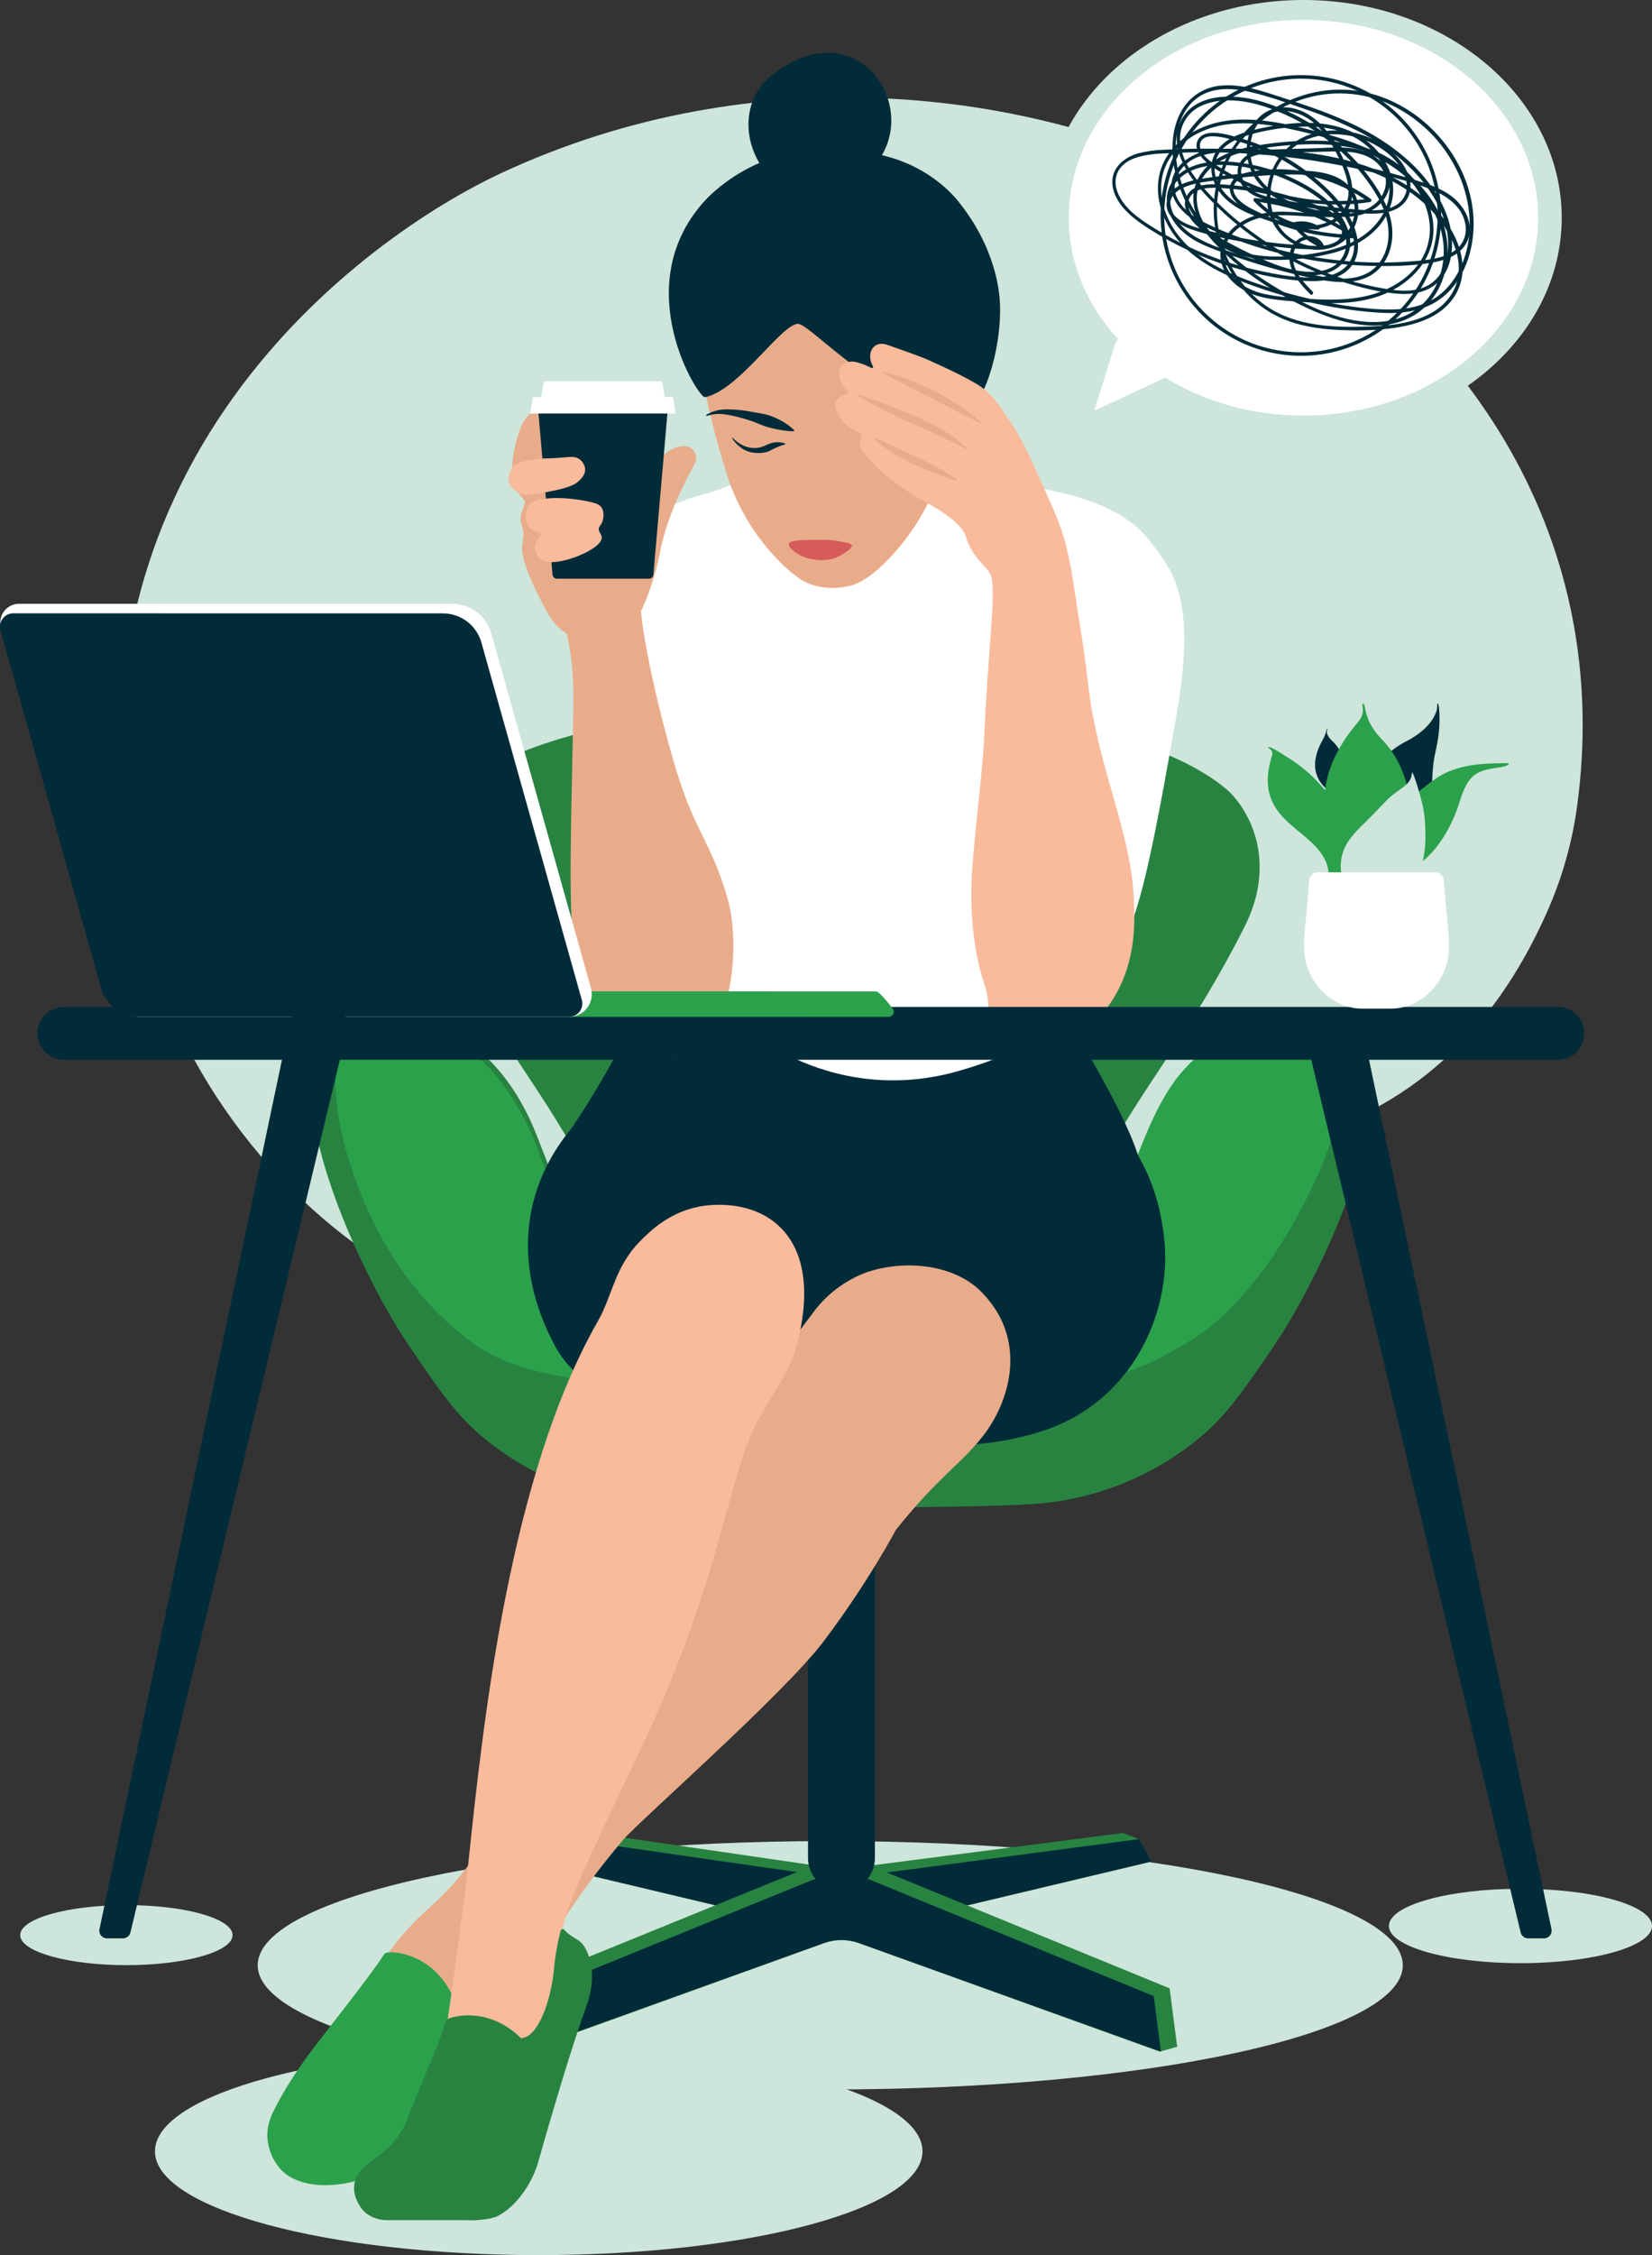 <?xml version="1.0" encoding="UTF-8"?> <svg xmlns="http://www.w3.org/2000/svg" width="423" height="577" viewBox="0 0 423 577" fill="none"><rect x="0" y="0" width="423" height="577" fill="#333333" stroke="none"/><g clip-path="url(#clip0_518_12649)"><path d="M137.943 577C192.213 577 236.208 565.107 236.208 550.437C236.208 535.767 192.213 523.874 137.943 523.874C83.672 523.874 39.678 535.767 39.678 550.437C39.678 565.107 83.672 577 137.943 577Z" fill="#CDE5DA"></path><path d="M212.587 534.62C293.557 534.62 359.196 520.393 359.196 502.843C359.196 485.293 293.557 471.066 212.587 471.066C131.618 471.066 65.978 485.293 65.978 502.843C65.978 520.393 131.618 534.62 212.587 534.62Z" fill="#CDE5DA"></path><path d="M226.833 328.191C240.173 321.435 250.788 309.954 274.729 299.222C289.975 292.385 362.564 310.629 396.568 232.339C400.103 224.147 402.525 215.519 403.77 206.685C422.657 70.037 256.667 -15.352 128.456 44.233C94.232 60.137 10.377 118.921 35.147 232.475C52.261 310.832 137.336 373.497 226.833 328.191Z" fill="#CDE5DA"></path><path d="M287.465 469.003L215.457 478.291L143.161 467.762L139.209 469.647L136.1 476.298L215.467 495.143L294.831 476.298L291.694 470.552L287.465 469.003Z" fill="#288341"></path><path d="M291.701 470.549L215.457 480.637L139.233 469.657L136.1 476.298L215.467 495.181L294.831 476.298L291.701 470.549Z" fill="#012B39"></path><path d="M299.48 508.746L224.236 477.924C221.462 476.73 218.475 476.114 215.455 476.114C212.435 476.114 209.448 476.73 206.674 477.924L130.958 508.746L129.514 523.699L133.931 524.986L210.878 497.21C213.843 496.146 217.085 496.146 220.049 497.21L296.94 524.93L301.417 523.699L299.48 508.746Z" fill="#288341"></path><path d="M295.411 510.725L223.808 481.386C221.169 480.249 218.325 479.663 215.452 479.663C212.578 479.663 209.735 480.249 207.096 481.386L135.046 510.715L133.646 524.934L211.101 497.122C213.922 496.112 217.006 496.112 219.827 497.122L297.254 524.948L295.411 510.725Z" fill="#012B39"></path><path d="M210.585 338H220.35C221.324 338 222.258 338.386 222.947 339.075C223.636 339.764 224.023 340.698 224.023 341.671V475.392C224.023 476.517 223.802 477.631 223.371 478.67C222.941 479.709 222.309 480.653 221.513 481.448C220.717 482.242 219.772 482.872 218.733 483.302C217.693 483.731 216.579 483.951 215.454 483.949C213.185 483.949 211.009 483.048 209.404 481.444C207.8 479.84 206.898 477.664 206.898 475.396V341.675C206.898 340.701 207.285 339.767 207.974 339.079C208.663 338.39 209.597 338.003 210.571 338.003L210.585 338Z" fill="#012B39"></path><path d="M80.333 276.334C82.082 267.396 86.22 264.039 88.143 262.671C96.188 256.968 107.135 260.573 110.01 261.5C123.826 266.029 131.195 278.243 133.045 281.412C139.324 292.151 138.956 298.743 147.924 311.86C150.988 316.336 153.066 315.549 153.377 315.357C155.622 314.08 149.848 299.543 148.69 297.4C137.652 276.936 125.914 264.13 112.35 237.297C109.902 232.44 107.373 225.408 108.807 217.015C110.101 209.448 114.358 204.136 116.617 202.181C130.128 190.48 158.172 183.626 188.063 181.143C207.076 179.562 219.891 179.195 242.863 181.143C272.75 183.671 300.797 190.48 314.309 202.181C316.568 204.136 320.825 209.448 322.119 217.015C323.553 225.408 321.031 232.458 318.576 237.297C305.012 264.13 293.274 276.936 282.236 297.417C281.078 299.561 275.307 314.098 277.549 315.374C277.86 315.549 279.941 316.336 283.002 311.877C291.973 298.76 291.602 292.168 297.88 281.429C299.734 278.261 307.104 266.042 320.919 261.517C323.794 260.577 334.745 256.971 342.783 262.689C344.71 264.056 348.837 267.413 350.593 276.352C353.52 291.249 338.739 325.911 325.994 344.668C317.575 357.062 313.2 363.384 304.911 369.654C293.067 378.699 278.79 383.997 263.912 384.87C246.595 385.985 184.331 385.985 167.028 384.87C152.15 383.994 137.874 378.692 126.033 369.644C117.743 363.374 113.364 357.055 104.946 344.658C92.19 325.893 77.409 291.231 80.333 276.334Z" fill="#288341"></path><path d="M343.793 275.782C345.601 287.941 327.309 329.775 304.417 343.273C294.659 349.022 287.094 352.904 272.169 354.145C226.081 357.971 197.859 360.09 151.429 353.397C135.689 351.131 127.425 348.634 119.555 342.518C99.685 327.079 92.651 306.377 90.308 299.785C87.947 293.14 81.288 270.263 91.074 263.381C103.071 254.94 120.674 268.651 123.567 271.498C131.783 279.586 136.158 289.899 137.69 294.032C139.981 300.138 143.562 312.216 152.786 317.266C167.36 325.274 245.122 339.919 278.832 316.567C285.156 312.189 289.542 299.876 289.542 299.876C291.235 296.249 294.788 285.087 300.259 277.341C300.259 277.341 307.988 265.256 322.521 261.762C336.704 258.342 342.359 266.147 343.793 275.782Z" fill="#2BA14B"></path><path d="M172.093 235.343C164.618 261.699 150.453 282.943 141.01 296.561C139.026 299.418 144.777 310.951 218.132 324.645C243.472 329.376 264.087 333.492 283.449 322.679C311.046 307.268 273.397 269.438 267.011 244.389C259.918 216.441 173.093 231.821 172.093 235.343Z" fill="#012B39"></path><path d="M171.333 358.765C151.397 358.649 144.601 349.2 141.848 343.882C139.785 339.892 133.104 326.981 135.839 310.968C139.012 292.35 152.852 281.593 159.595 276.348C194.987 248.82 241.523 263.308 243.754 264.039C265.607 271.218 295.407 282.922 298.222 318.42C299.601 335.786 290.178 358.726 266.695 366.213C231.775 377.341 200.888 358.932 171.333 358.765Z" fill="#012B39"></path><path d="M156.188 142.529C158.986 137.861 163.76 131.112 179.223 126.765C193.854 122.649 196.473 117.911 213.748 116.578C237.777 114.729 249.326 121.534 268.832 125.422C288.502 129.342 293.248 136.983 295.281 139.54C301.349 147.173 306.029 155.374 301.275 182.78C292.059 235.934 289.67 240.745 280.003 252.083C270.668 263.028 262.865 269.113 245.135 274.113C223.177 280.31 206.644 272.337 202.017 270.169C199.611 269.043 189.632 264.189 180.3 253.733C170.336 242.543 160.805 204.338 153.974 170.505C150.77 154.615 152.515 148.66 156.188 142.529Z" fill="white"></path><path d="M178.831 88.91C180.087 99.464 182.213 109.043 186.176 121.6C191.073 137.071 202.387 147.222 206.529 149.097C209.538 150.352 212.839 150.736 216.056 150.205C217.92 149.901 221.243 149.384 226.899 143.687C231.194 139.372 234.776 134.401 237.51 128.961C245.415 112.452 243.97 95.324 245.523 85.662C247.034 76.22 249.577 69.436 237.479 59.823C207.879 36.274 175.18 58.273 178.831 88.91Z" fill="#E9AC8A"></path><path d="M203.274 110.357C202.265 110.341 201.258 110.25 200.262 110.085C199.294 109.927 198.346 109.735 197.412 109.508C196.482 109.279 195.57 108.981 194.684 108.616L193.351 108.07C192.904 107.902 192.452 107.721 192.001 107.588C191.092 107.294 190.175 107.021 189.256 106.78C188.336 106.539 187.412 106.308 186.482 106.157L185.782 106.039L185.083 105.962C184.619 105.902 184.151 105.884 183.684 105.909C182.733 105.971 181.794 106.147 180.886 106.434L180.777 106.171C181.645 105.66 182.58 105.273 183.554 105.021C184.053 104.896 184.563 104.819 185.076 104.794L185.835 104.741H186.59C187.595 104.751 188.599 104.812 189.598 104.923C190.592 105.042 191.574 105.199 192.554 105.378L195.495 105.913C196.469 106.11 197.418 106.41 198.328 106.808C199.243 107.209 200.126 107.677 200.972 108.207C201.848 108.743 202.657 109.382 203.382 110.109L203.274 110.357Z" fill="#012B39"></path><path d="M201.083 113.69C199.934 114.016 198.821 114.456 197.76 115.005C197.631 115.068 197.505 115.131 197.379 115.201C197.32 115.236 197.253 115.264 197.19 115.295L196.956 115.407C196.638 115.552 196.305 115.662 195.963 115.736C195.29 115.871 194.603 115.93 193.917 115.911C193.244 115.901 192.575 115.805 191.926 115.624C191.287 115.435 190.677 115.161 190.111 114.809C189.029 114.11 188.115 113.18 187.436 112.085L187.565 111.983C188.387 112.877 189.385 113.591 190.496 114.082C191.558 114.541 192.72 114.719 193.871 114.599C194.431 114.541 194.979 114.401 195.498 114.183C195.753 114.078 196.005 113.973 196.246 113.858L196.666 113.669C196.82 113.603 196.98 113.547 197.138 113.491C197.779 113.27 198.45 113.152 199.128 113.141C199.803 113.119 200.475 113.248 201.094 113.519L201.083 113.69Z" fill="#012B39"></path><path d="M201.995 139.109C201.719 139.952 203.684 141.557 205.241 142.257C206.697 142.882 208.256 143.238 209.84 143.306C211.522 143.337 212.722 143.187 213.971 142.697C215.538 142.082 218.339 140.372 218.136 139.519C218.091 139.333 217.902 139.169 216.895 138.9C214.568 138.333 212.178 138.075 209.784 138.13C208.228 138.148 208.63 138.109 207.269 138.13C203.446 138.193 202.177 138.546 201.995 139.109Z" fill="#D65B5B"></path><path d="M180.502 101.632C178.872 101.958 160.782 73.517 180.131 51.734C182.814 48.713 190.767 41.502 202.376 39.243C210.353 37.703 218.57 37.916 226.457 39.865C236.337 42.289 242.619 48.125 245.232 51.343C255.084 63.474 255.941 74.87 256.05 77.762C256.504 90.11 251.363 105.154 246.9 105.101C225.844 104.857 207.535 82.57 204.229 82.861C199.777 83.256 189.106 99.926 180.502 101.632Z" fill="#012B39"></path><path d="M163.965 122.597C166.459 120.848 170.484 113.361 175.916 114.232C176.347 114.33 176.75 114.523 177.098 114.795C177.445 115.068 177.728 115.414 177.925 115.809C178.123 116.204 178.23 116.637 178.241 117.079C178.251 117.52 178.163 117.958 177.983 118.362C177.438 119.81 171.027 130.164 168.855 141.938C167.718 148.093 164.734 155.846 163.094 158.238C158.743 164.592 151.143 163.795 149.649 163.672C148.082 163.543 143.469 162.707 140.087 156.608C137.107 151.23 133.203 143.187 133.725 139.442C134.113 136.669 134.204 136.294 133.532 134.116C132.504 130.797 135.431 129.017 133.973 127.597C129.622 123.359 131.136 115.211 133.207 109.763C134.354 106.755 135.62 105.72 136.684 105.633C137.803 105.542 138.957 106.395 139.51 107.381C140.451 109.042 139.478 110.746 139.401 112.057C139.048 118.117 150.996 131.654 163.965 122.597Z" fill="#E9AC8A"></path><path d="M145.692 157.532C143.744 161.067 145.997 161.637 146.742 174.009C147.242 182.57 144.961 231.618 146.923 241.015C151.016 260.598 164.761 268.099 166.01 268.76C168.93 270.284 170.679 271.253 172.963 271.075C186.789 269.998 190.101 243.218 186.338 230.048C182.435 216.379 178.293 212.983 173.991 199.666C169.444 185.609 163.432 160.105 163.95 151.866C164.307 145.848 149.162 151.233 145.692 157.532Z" fill="#E9AC8A"></path><path d="M218.82 46.615C240.081 33.711 221.894 0.304 197.761 19.156C182.721 30.896 197.614 59.504 218.827 46.615" fill="#012B39"></path><path d="M253.776 147.345C253.048 145.089 248.991 142.914 247.407 137.553C246.099 133.126 238.803 129.538 234.025 126.737C234.025 126.737 225.795 121.908 221.203 115.841C220.748 115.239 220.153 114.442 220.188 113.393C220.209 112.445 220.72 112.036 220.538 111.361C220.325 110.62 219.513 110.452 218.44 109.875C218.212 109.752 215.596 108.308 214.442 105.745C214.134 105.045 213.658 103.958 214.092 102.832C214.298 102.352 214.625 101.933 215.04 101.615C216.089 100.772 217.072 101.01 217.205 100.531C217.317 100.132 216.652 99.887 215.918 98.838C215.354 98.062 215.004 97.152 214.904 96.198C214.767 95.377 214.935 94.534 215.376 93.827C215.86 93.195 216.559 92.762 217.341 92.61C218.391 92.359 219.248 92.61 220.321 92.96C222.294 93.572 223.224 94.394 223.504 94.111C223.784 93.827 222.934 93.096 222.826 91.537C222.733 90.76 222.899 89.975 223.298 89.302C223.599 88.837 224.021 88.462 224.518 88.218C225.634 87.701 226.837 88.103 227.362 88.288C236.375 91.435 237.316 91.942 237.316 91.942C240.009 93.163 247.309 96.37 250.978 98.831C253.076 100.23 255.353 102.647 257.973 106.937C260.316 110.127 261.667 112.029 269.113 128.909C272.212 135.941 272.813 138.788 273.929 143.869C274.279 145.373 276.65 160.654 277.185 164.207C278.717 174.348 278.476 175.94 279.882 183.336C283.292 201.237 289.77 214.99 290.34 230.457C290.518 235.301 291.389 247.855 282.935 258.552C281.215 260.731 278.917 263.577 274.891 265.728C269.875 268.399 261.95 270.116 257.354 266.539C256.343 265.717 255.475 264.734 254.783 263.63C253.185 261.017 253.15 258.472 253.034 256.723C252.723 252.404 251.782 252.093 250.464 246.026C248.687 237.867 248.687 230.639 248.715 227.544C248.76 219.078 251.548 198.582 251.968 189.228C252.999 165.707 255.123 151.496 253.776 147.345Z" fill="#F9BB9C"></path><path d="M244.958 122.709C244.987 122.73 245.007 122.76 245.015 122.794C245.023 122.828 245.019 122.864 245.004 122.895C244.989 122.927 244.963 122.952 244.931 122.966C244.899 122.981 244.863 122.984 244.829 122.974C243.038 122.467 241.31 121.838 239.607 121.166C237.655 120.411 235.711 119.628 233.798 118.719C231.876 117.823 230.018 116.796 228.236 115.645C226.671 114.642 225.184 113.519 223.791 112.288C223.766 112.264 223.751 112.232 223.747 112.198C223.743 112.164 223.751 112.129 223.769 112.1C223.788 112.071 223.816 112.049 223.848 112.038C223.881 112.027 223.916 112.028 223.948 112.039C225.676 112.739 227.338 113.501 228.999 114.263L234.651 116.911C236.529 117.795 238.428 118.708 240.272 119.736C241.87 120.666 243.447 121.628 244.958 122.709Z" fill="#E9AC8A"></path><path d="M247.718 114.659C247.75 114.68 247.773 114.714 247.78 114.753C247.788 114.791 247.78 114.831 247.758 114.863C247.736 114.896 247.702 114.918 247.664 114.926C247.625 114.933 247.586 114.925 247.553 114.903C245.378 113.819 243.241 112.732 241.076 111.711L239.215 110.843C238.592 110.56 237.959 110.301 237.333 110.029C236.074 109.487 234.85 108.913 233.57 108.364C231.04 107.245 228.54 106.06 226.071 104.808C223.916 103.703 221.779 102.559 219.702 101.286C219.671 101.267 219.648 101.238 219.638 101.203C219.627 101.169 219.629 101.132 219.643 101.098C219.658 101.065 219.684 101.039 219.716 101.023C219.749 101.007 219.786 101.004 219.821 101.013C222.164 101.713 224.445 102.514 226.707 103.367C229.296 104.353 231.85 105.402 234.371 106.514C235.63 107.063 236.896 107.686 238.148 108.305C238.771 108.623 239.404 108.917 240.012 109.259C240.621 109.602 241.226 109.959 241.824 110.308C243.91 111.586 245.882 113.042 247.718 114.659Z" fill="#E9AC8A"></path><path d="M251.097 107.927C251.126 107.95 251.145 107.983 251.151 108.02C251.157 108.056 251.149 108.094 251.129 108.125C251.109 108.156 251.079 108.178 251.043 108.188C251.007 108.198 250.969 108.195 250.936 108.179C248.936 107.252 246.994 106.259 245.053 105.276L238.408 101.87L231.762 98.454C229.832 97.443 227.894 96.439 225.974 95.348C225.943 95.33 225.92 95.302 225.909 95.268C225.897 95.234 225.898 95.197 225.911 95.164C225.924 95.131 225.948 95.103 225.98 95.087C226.011 95.07 226.047 95.065 226.082 95.072C228.231 95.579 230.344 96.228 232.406 97.016C237.125 98.806 241.627 101.123 245.826 103.923C247.669 105.141 249.43 106.479 251.097 107.927Z" fill="#E9AC8A"></path><path d="M398.894 271.155H16.333C14.543 271.15 12.828 270.436 11.564 269.169C10.3 267.902 9.59 266.185 9.59 264.395C9.589 263.508 9.764 262.628 10.104 261.808C10.443 260.988 10.941 260.242 11.569 259.615C12.197 258.987 12.942 258.489 13.763 258.149C14.583 257.81 15.463 257.635 16.351 257.636H398.894C400.687 257.636 402.407 258.348 403.675 259.616C404.943 260.883 405.655 262.603 405.655 264.395C405.654 266.188 404.941 267.907 403.674 269.174C402.406 270.442 400.687 271.154 398.894 271.155Z" fill="#012B39"></path><path d="M227.435 260.182L88.986 260.161V253.642L224.316 253.663C225.26 253.663 228.562 258.034 228.562 258.034C229.293 258.881 228.667 260.164 227.446 260.182H227.435Z" fill="#2BA14B"></path><path d="M145.744 260.168H36.077C33.822 260.166 31.63 259.427 29.834 258.064C28.039 256.7 26.739 254.786 26.133 252.614L0.251 160.581C0.051 159.868 0.018 159.118 0.156 158.39C0.294 157.662 0.599 156.976 1.047 156.386C1.494 155.795 2.072 155.316 2.736 154.987C3.399 154.657 4.13 154.486 4.871 154.486H115.777C118.053 154.488 120.266 155.234 122.077 156.611C123.889 157.988 125.201 159.92 125.811 162.113L151.316 252.824C151.556 253.684 151.594 254.587 151.427 255.464C151.26 256.341 150.892 257.167 150.352 257.878C149.813 258.589 149.116 259.166 148.317 259.563C147.517 259.96 146.637 260.167 145.744 260.168Z" fill="white"></path><path d="M145.71 260.168H35.679C33.453 260.167 31.287 259.439 29.512 258.094C27.737 256.75 26.451 254.862 25.848 252.719L0.126 161.231C-0.015 160.728 -0.038 160.198 0.059 159.684C0.157 159.17 0.372 158.685 0.688 158.268C1.004 157.851 1.413 157.513 1.881 157.28C2.35 157.048 2.866 156.926 3.389 156.927L113.421 156.944C115.649 156.944 117.817 157.672 119.594 159.017C121.371 160.362 122.659 162.251 123.263 164.396L148.981 255.863C149.122 256.367 149.145 256.897 149.047 257.412C148.949 257.927 148.734 258.411 148.417 258.829C148.1 259.246 147.69 259.584 147.221 259.816C146.751 260.048 146.234 260.169 145.71 260.168Z" fill="#012B39"></path><path d="M229.37 391.454C229.37 391.454 222.518 404.564 210.976 419.857C200.609 433.589 163.727 465.842 159.464 470.864C132.819 502.263 130.129 524.388 116.114 526.423C105.153 528.018 96.3 517.111 96 508.033C95.909 505.235 96.293 504.008 99.805 499.217C107.167 489.174 111.634 487.901 118.755 478.791C142.189 448.808 154.969 428.452 178.963 382.275C184.559 371.487 187.14 364.556 200.424 346.298C201.18 345.249 203.96 341.434 207.975 336.157C211.111 331.781 215.369 328.332 220.301 326.173C229.045 322.41 243.448 322.519 251.395 330.656C263.349 342.895 258.579 358.688 251.608 367.532C245.774 374.907 240.549 377.526 229.37 391.454Z" fill="#E9AC8A"></path><path d="M116.617 512.509C115.425 509.061 113.337 505.993 110.566 503.62C105.211 499.14 99.248 499.304 98.674 499.731C98.324 499.99 98.384 500.081 96.824 502.315C96.824 502.315 96.243 503.144 94.054 506.113C91.532 509.533 84.428 518.646 81.438 522.517C79.049 525.608 74.072 532.095 70.19 539.848C69.469 541.282 68.322 543.695 68.465 546.842C68.637 549.838 69.801 552.691 71.774 554.952C77.419 561.204 90.836 559.91 99.559 554.357C104.606 551.147 107.058 547.164 110.013 542.366C113.119 537.337 120.919 524.689 116.617 512.509Z" fill="#2BA14B"></path><path d="M153.188 337.856C156.686 331.74 157.406 324.274 163.681 317.808C166.405 315.011 171.76 309.657 180.392 308.503C182.841 308.174 192.351 307.272 199.248 313.514C209.692 322.956 204.984 340.482 204.022 344.063C202.273 350.529 199.801 353.53 196.146 359.8C191.599 367.615 190.959 369.056 184.467 392.479C177.794 416.552 170.893 432.879 165.034 445.416C160.075 456.022 148.207 480.134 145.539 488.205C141.754 499.644 143.318 503.242 140.292 514.936C138.456 522.021 133.647 540.583 125.494 541.191C120.779 541.541 116.292 540.604 114.512 536.69C112.507 532.284 113.067 528.168 114.274 519.391C114.973 514.341 118.772 487.624 119.94 476.501C123.721 440.569 130.433 377.571 153.188 337.856Z" fill="#F9BB9C"></path><path d="M150.789 500.584C149.075 495.559 147.246 496.797 144.36 493.657C144.08 493.352 143.556 493.793 143.475 494.199C142.678 497.46 142.118 500.774 141.8 504.116C141.282 510.197 138.505 520.104 134.193 521.353C133.927 521.432 133.652 521.478 133.374 521.489C131.54 519.62 129.359 518.127 126.953 517.093C120.437 514.345 114.711 516.268 114.291 516.849C114.071 517.156 114.102 517.254 113.546 519.027C113.185 519.752 112.925 520.522 112.773 521.318C112.773 521.339 112.773 521.36 112.773 521.381C112.773 521.402 112.752 521.461 112.731 521.528C112.497 522.227 106.124 537.383 104.372 542.016L104.341 542.1C102.855 545.967 100.235 549.295 96.824 551.647L96.768 551.685C94.114 553.549 91.246 555.567 90.738 558.823C90.27 561.862 92.092 564.453 92.641 565.166C93.081 565.742 93.617 566.238 94.225 566.631C95.66 567.572 97.34 568.068 99.056 568.055H119.156C120.867 568.191 124.536 568.055 126.984 567.219C132.328 564.771 136.546 558.095 137.928 552.787C138.652 550.01 143.342 534.131 144.675 529.885C146.424 524.29 148.033 519.22 150.313 512.813C152.065 507.882 151.782 503.49 150.789 500.584Z" fill="#288341"></path><path d="M32.356 502.812C47.373 502.812 59.547 499.372 59.547 495.129C59.547 490.886 47.373 487.446 32.356 487.446C17.34 487.446 5.166 490.886 5.166 495.129C5.166 499.372 17.34 502.812 32.356 502.812Z" fill="#CDE5DA"></path><path d="M389.318 502.305C407.922 502.305 423.004 498.043 423.004 492.786C423.004 487.529 407.922 483.267 389.318 483.267C370.714 483.267 355.633 487.529 355.633 492.786C355.633 498.043 370.714 502.305 389.318 502.305Z" fill="#CDE5DA"></path><path d="M395.337 495.961H391.314C390.88 495.964 390.457 495.825 390.11 495.566C389.762 495.306 389.508 494.941 389.387 494.524L333.775 262.934C333.644 262.452 333.627 261.948 333.724 261.458C333.821 260.969 334.031 260.51 334.336 260.115C334.641 259.721 335.033 259.402 335.482 259.185C335.931 258.968 336.424 258.858 336.923 258.863H345.293C346.02 258.859 346.727 259.098 347.303 259.542C347.879 259.985 348.29 260.608 348.472 261.311L397.25 493.538C397.318 493.827 397.321 494.127 397.256 494.417C397.192 494.707 397.063 494.979 396.879 495.212C396.695 495.445 396.461 495.634 396.194 495.764C395.927 495.893 395.634 495.961 395.337 495.961Z" fill="#012B39"></path><path d="M27.428 495.961H31.45C31.884 495.964 32.306 495.826 32.654 495.566C33.001 495.307 33.254 494.941 33.374 494.524L88.986 262.934C89.116 262.453 89.133 261.948 89.035 261.459C88.938 260.97 88.728 260.511 88.423 260.116C88.118 259.722 87.726 259.404 87.278 259.186C86.829 258.969 86.336 258.858 85.838 258.863H77.443C76.716 258.859 76.009 259.097 75.433 259.541C74.857 259.984 74.446 260.607 74.264 261.311L25.487 493.531C25.416 493.823 25.413 494.127 25.479 494.419C25.544 494.712 25.675 494.987 25.862 495.221C26.049 495.456 26.288 495.644 26.559 495.773C26.831 495.901 27.128 495.965 27.428 495.961Z" fill="#012B39"></path><path d="M350.068 215.06C345.307 207.954 348.896 195.355 360.298 189.55C362.981 188.186 366.594 185.581 367.808 181.968C368.157 180.919 367.846 179.996 368.115 180.014C368.465 180.038 368.546 182.28 368.574 182.888C368.776 187.546 367.748 191.372 367.307 193.575C365.856 200.876 368.227 210.493 361.596 217.004C356.825 221.708 352.436 218.592 350.068 215.06Z" fill="#012B39"></path><path d="M339.855 186.518C340.107 186.542 339.548 186.868 339.803 187.686C340.153 188.843 341.132 189.536 341.716 190.176C343.815 192.473 344.283 195.421 344.136 198.443C344.028 200.649 342.342 203.845 340.768 202.737C333.224 197.442 338.439 189.917 339.051 188.592C339.796 186.983 339.534 186.486 339.855 186.518Z" fill="#012B39"></path><path d="M346.738 226.674C350.277 223.177 345.605 203.45 329.6 193.729C327.949 192.722 325.238 190.816 324.735 191.207C324.479 191.403 326.218 191.718 325.693 193.389C319.925 211.766 339.225 211.766 340.222 223.512C340.526 226.981 344.744 228.642 346.738 226.674Z" fill="#2BA14B"></path><path d="M386.226 195.603C385.177 196.582 381.927 196.205 378.881 197.53C376.048 198.771 374.831 201.59 373.579 205.639C371.428 212.595 365.296 223.222 356.706 223.299C342.81 223.421 355.384 207.636 367.808 199.1C373.169 195.411 380.549 195.344 383.865 195.302C385.841 195.274 386.716 195.148 386.226 195.603Z" fill="#2BA14B"></path><path d="M348.921 180.129C349.97 179.618 348.571 183.822 353.863 189.221C365.171 200.709 362.835 223.904 350.988 225.072C346.284 225.537 328.779 206.797 347.655 184.857C349.887 182.248 348.526 180.318 348.921 180.129Z" fill="#2BA14B"></path><path d="M361.562 197.628C361.632 196.82 364.447 205.136 364.783 209.199C365.51 218.026 364.37 222.879 360.936 226.551C356.945 230.828 350.173 232.583 346.155 228.737C342.563 225.296 342.363 219.197 345.455 214.948C347.669 211.913 348.428 211.801 354.549 205.293C358.326 201.279 361.25 201.363 361.562 197.628Z" fill="#CDE5DA"></path><path d="M369.668 225.159C369.623 224.624 369.378 224.125 368.982 223.761C368.586 223.397 368.069 223.195 367.531 223.194H337.392C336.854 223.195 336.336 223.397 335.94 223.761C335.544 224.124 335.298 224.624 335.252 225.159L333.912 240.263V242.427C333.912 250.652 340.582 258.073 348.808 258.073H356.115C364.341 258.073 371.011 250.652 371.011 242.427V240.263L369.668 225.159Z" fill="white"></path><path d="M166.165 148.069H142.612C142.325 148.069 142.049 147.961 141.837 147.767C141.626 147.572 141.496 147.306 141.472 147.02L137.771 104.591H170.999L167.302 147.027C167.277 147.311 167.147 147.576 166.936 147.769C166.726 147.962 166.451 148.069 166.165 148.069Z" fill="#012B39"></path><path d="M173.008 105.811H135.766L136.367 101.996C136.386 101.879 136.445 101.773 136.535 101.696C136.624 101.619 136.739 101.577 136.857 101.576H171.913C172.032 101.577 172.146 101.619 172.236 101.696C172.325 101.773 172.385 101.879 172.403 101.996L173.008 105.811Z" fill="white"></path><path d="M170.222 101.811H138.555L139.146 98.066C139.167 97.928 139.236 97.803 139.341 97.713C139.446 97.622 139.581 97.573 139.719 97.572H169.054C169.193 97.573 169.327 97.623 169.433 97.713C169.538 97.804 169.609 97.928 169.631 98.066L170.222 101.811Z" fill="white"></path><path d="M130.363 123.485C130.88 125.192 132.535 125.933 133.067 126.185C134.21 126.702 135.319 126.779 139.712 125.957C145.791 124.824 147.263 124.003 148.379 122.922C149.75 121.593 149.837 120.589 149.841 120.219C149.821 119.661 149.668 119.116 149.394 118.629C149.12 118.142 148.734 117.728 148.267 117.421C147.26 116.743 146.287 116.893 143.99 117.072C139.177 117.47 139.792 117.12 137.124 117.523C134.042 117.991 132.482 118.247 131.496 119.324C131.412 119.404 129.712 121.324 130.363 123.485Z" fill="#F9BB9C"></path><path d="M134.726 130.989C134.377 132.388 134.684 134.207 135.814 135.228C136.944 136.249 138.413 136.032 138.532 136.749C138.605 137.193 138.046 137.364 137.552 138.27C137.504 138.361 136.783 139.721 137.119 141.096C137.542 142.844 139.41 143.659 139.616 143.701C143.205 144.463 149.896 141.952 152.557 139.791C155.569 137.343 153.124 136.55 153.316 135.245C153.414 134.605 153.701 134.679 154.187 133.616C154.505 132.916 155.166 129.919 152.882 128.944C150.99 128.132 140.819 126.227 136.255 128.507C135.685 128.755 135.153 129.217 134.726 130.989Z" fill="#F9BB9C"></path><path d="M333.749 111.427C370.275 111.427 399.886 86.484 399.886 55.714C399.886 24.944 370.275 0 333.749 0C297.223 0 267.613 24.944 267.613 55.714C267.613 86.484 297.223 111.427 333.749 111.427Z" fill="#CDE5DA"></path><path d="M333.749 5.099C300.557 5.099 273.66 27.752 273.66 55.714C273.66 67.397 278.361 78.154 286.252 86.721C285.811 87.466 285.576 87.9 285.576 87.9L280.18 105.091L298.367 96.621C308.286 102.73 320.528 106.336 333.749 106.336C366.941 106.336 393.845 83.672 393.845 55.714C393.845 27.755 366.941 5.099 333.749 5.099Z" fill="white"></path><path d="M335.684 90.956C342.772 90.445 349.548 87.844 355.157 83.481C360.766 79.119 364.955 73.192 367.194 66.449C369.433 59.706 369.621 52.451 367.736 45.602C365.85 38.752 361.975 32.615 356.601 27.967C351.227 23.319 344.594 20.369 337.543 19.49C330.492 18.612 323.338 19.843 316.987 23.03C310.636 26.216 305.373 31.215 301.863 37.392C298.354 43.57 296.755 50.649 297.27 57.735C297.97 67.229 302.408 76.057 309.609 82.285C316.81 88.513 326.187 91.631 335.684 90.956ZM330.578 20.22C337.484 19.721 344.384 21.281 350.403 24.703C356.423 28.125 361.293 33.254 364.397 39.443C367.5 45.632 368.699 52.602 367.841 59.472C366.983 66.342 364.106 72.803 359.575 78.038C355.044 83.273 349.062 87.048 342.386 88.884C335.709 90.721 328.638 90.536 322.066 88.354C315.495 86.172 309.718 82.091 305.466 76.627C301.214 71.162 298.678 64.56 298.18 57.655C297.522 48.398 300.564 39.258 306.637 32.24C312.711 25.222 321.321 20.899 330.578 20.22Z" fill="#012B39"></path><path d="M345.319 54.944C336.4 57.112 326.512 52.475 318.233 57.592C315.155 59.494 312.833 62.697 313.505 66.47C314.354 71.247 319.041 74.08 323.392 75.139C325.676 75.644 327.997 75.968 330.332 76.108C333.088 76.335 335.844 76.556 338.61 76.633C343.629 76.772 348.788 76.447 353.524 74.636C357.35 73.171 360.925 70.758 363.317 67.397C364.496 65.743 365.329 63.869 365.767 61.886C366.205 59.904 366.239 57.853 365.867 55.857C364.37 47.594 357.473 41.289 349.729 38.767C345.119 37.264 340.233 36.827 335.389 36.91C330.895 36.985 326.412 37.396 321.979 38.138C318.254 38.764 314.386 39.778 311.252 41.985C308.118 44.191 306.121 47.744 306.471 51.668C306.821 55.728 309.332 59.459 312.567 61.84C316.275 64.572 321.087 65.495 325.603 65.617C330.439 65.737 335.271 65.241 339.981 64.141C344.581 63.057 349.075 61.068 352.223 57.459C355.021 54.263 356.469 50.028 355.462 45.817C354.496 41.775 351.688 38.33 348.292 36.026C344.311 33.333 339.422 32.389 334.683 32.378C329.93 32.407 325.2 33.049 320.612 34.288C317.093 35.221 313.022 36.848 311.518 40.463C309.678 44.915 312.878 49.524 316.509 51.874C318.496 53.154 320.706 54.039 322.92 54.843C325.32 55.773 327.773 56.563 330.265 57.207C334.497 58.207 339.436 58.144 342.814 55.007C346.438 51.636 345.476 46.541 343.734 42.474C341.93 38.25 339.481 33.732 335.753 30.91C332.399 28.364 327.39 27.255 323.787 29.951C321.101 31.962 320.007 35.526 320.125 38.767C320.447 47.51 329.09 51.934 336.62 53.623C341.167 54.647 346.805 55.591 350.999 52.944C354.661 50.633 356.326 45.975 353.3 42.425C349.995 38.547 344.493 38.659 339.848 38.788L331.773 39.009C329.289 39.075 326.778 39.037 324.305 39.261C322.49 39.425 320.423 39.785 319.041 41.075C317.338 42.66 317.534 45.1 318.761 46.905C320.108 48.884 322.437 49.8 324.672 50.36C327.037 50.947 329.464 51.346 331.867 51.759C337.183 52.647 342.535 53.276 347.921 53.647C351.607 53.899 356.843 54.311 359.257 50.828C361.838 47.104 358.795 42.247 355.916 39.715C352.805 37.012 348.993 35.242 344.92 34.609C340.915 33.973 336.662 34.48 333.084 36.459C329.949 38.227 327.549 41.057 326.32 44.44C323.697 51.392 326.064 60.2 333.77 62.515C337.617 63.666 342.094 62.925 344.714 59.718C347.022 56.875 347.708 52.455 345.62 49.3C343.259 45.737 338.603 44.898 334.637 44.719C329.59 44.488 324.466 44.821 319.436 45.247C316.771 45.48 314.111 45.774 311.455 46.129C309.223 46.433 306.908 46.67 304.768 47.349C303.103 47.87 301.27 48.671 300.263 50.147C299.154 51.755 299.486 53.787 300.77 55.182C302.13 56.661 304.148 57.515 306.016 58.099C308.464 58.854 310.969 59.449 313.466 60.001C318.484 61.117 323.567 61.921 328.684 62.407C331.37 62.662 334.07 62.847 336.767 62.907C338.516 62.945 340.433 62.84 341.972 61.956C343.899 60.851 344.07 58.613 342.723 56.959C341.258 55.186 338.985 54.297 336.914 53.462C332.243 51.588 327.395 50.188 322.444 49.283C320.003 48.835 317.547 48.508 315.075 48.3C312.854 48.115 310.497 47.87 308.283 48.251C306.167 48.601 304.085 50 304.257 52.392C304.39 54.441 305.974 56.238 307.44 57.543C309.248 59.148 311.441 60.323 313.54 61.505C315.764 62.757 318.033 63.922 320.346 65.002C324.305 66.841 328.439 68.688 332.79 69.338C336.288 69.866 340.527 69.67 343.017 66.782C345.948 63.393 344.675 58.837 342.36 55.507C339.796 51.822 336.001 49.276 332.07 47.234C327.898 45.064 323.414 43.558 318.779 42.768C314.802 42.096 310.657 41.845 306.751 43.034C303.306 44.083 300.063 46.436 299.658 50.272C299.143 55.168 303.099 59.057 307.079 61.145C311.493 63.463 316.471 64.911 321.22 66.39C326.257 67.943 331.363 69.292 336.529 70.383C340.726 71.275 345.536 72.013 349.596 70.146C353.657 68.278 355.658 63.827 355.542 59.49C355.434 54.619 352.909 50.157 350.11 46.317C347.536 42.797 344.532 39.612 341.167 36.837C337.84 34.089 334.191 31.756 330.3 29.889C326.621 28.14 322.658 26.633 318.611 26C314.984 25.437 310.997 25.507 307.611 27.07C305.835 27.863 304.355 29.197 303.381 30.88C302.407 32.563 301.989 34.511 302.186 36.445C302.61 40.992 305.481 45.044 308.416 48.335C311.381 51.658 314.623 54.723 318.107 57.497C325.004 62.989 332.752 67.317 341.045 70.31C345.187 71.805 349.448 72.948 353.783 73.727C358.274 74.534 363.632 75.188 367.301 71.835C369.879 69.478 370.82 65.848 370.799 62.459C370.799 58.613 369.631 54.969 367.784 51.619C363.387 43.653 355.979 37.802 348.005 33.683C343.556 31.445 338.953 29.527 334.231 27.944C329.527 26.311 324.742 24.584 319.891 23.486C315.239 22.436 309.993 22.23 306.09 25.419C303.152 27.818 301.697 31.55 301.221 35.211C300.172 43.282 303.669 51.479 308.437 57.819C313.557 64.627 320.482 69.953 327.799 74.213C335.375 78.622 344.238 82.882 353.216 82.354C357.532 82.102 361.754 80.49 364.758 77.322C367.487 74.454 369.046 70.653 369.526 66.754C370.599 57.99 365.755 49.937 359.148 44.562C351.656 38.47 342.125 35.742 332.888 33.578C323.487 31.375 312.76 29.696 304.295 35.561C300.847 37.953 298.241 41.457 297.524 45.642C296.755 50.105 298.112 54.735 300.504 58.504C305.554 66.446 314.991 70.261 323.543 73.132C328.388 74.758 333.331 76.08 338.341 77.091C343.469 78.14 348.725 78.951 353.961 79.168C358.711 79.364 363.671 78.818 367.7 76.101C370.778 74.003 372.999 70.912 374.401 67.499C377.399 60.19 376.717 51.85 373.569 44.719C370.298 37.356 364.656 31.299 357.543 27.514C350.52 23.789 342.333 22.904 334.676 25.042C327.173 27.14 320.318 31.903 316.054 38.47C314.026 41.639 312.649 45.179 312.004 48.886C311.359 52.592 311.459 56.39 312.298 60.057C313.9 67.31 318.083 74.076 324.249 78.311C331.944 83.599 341.86 83.875 350.866 83.536C357.928 83.273 366.829 82.109 371.257 75.87C376.731 68.152 371.355 58.361 365.426 52.738C353.423 41.348 335.557 39.351 319.762 39.019C315.215 38.925 310.063 38.484 305.859 40.561C302.074 42.432 299.451 46.66 301.466 50.769C303.337 54.591 307.664 56.696 311.364 58.329C315.942 60.343 320.66 62.024 325.48 63.358C334.963 65.981 344.766 67.264 354.605 67.17C357.098 67.142 359.588 67.025 362.076 66.82C364.248 66.642 366.441 66.446 368.55 65.872C370.379 65.372 372.226 64.596 373.551 63.197C374.271 62.421 374.795 61.486 375.083 60.467C375.371 59.449 375.413 58.377 375.206 57.34C374.38 52.675 370.239 49.94 366.112 48.342C361.359 46.499 356.298 45.254 351.349 44.062C341.373 41.665 331.214 40.104 320.979 39.393C315.793 39.032 310.597 38.895 305.39 38.981C302.772 39.023 300.153 39.122 297.534 39.278C295.479 39.339 293.437 39.636 291.449 40.163C289.7 40.684 287.951 41.526 286.825 43.016C285.471 44.796 285.331 47.069 286.125 49.118C287.762 53.413 291.991 56.196 295.73 58.497C303.837 63.483 312.716 67.09 322.004 69.17C326.432 70.163 331.066 70.985 335.616 71.03C339.614 71.072 344.262 70.156 346.067 66.114C347.788 62.267 345.885 57.697 343.727 54.43C341.377 50.874 338.107 47.831 334.77 45.216C331.313 42.51 327.53 40.251 323.508 38.491C321.43 37.579 319.292 36.808 317.111 36.183C315.068 35.596 312.854 34.931 310.717 34.875C309.825 34.851 308.828 34.938 308.09 35.491C307.16 36.19 307.041 37.337 307.461 38.355C308.335 40.453 310.591 41.754 312.424 42.901C316.178 45.257 320.201 47.154 324.407 48.552C332.836 51.358 341.809 52.128 350.593 50.8C350.506 51.066 350.418 51.332 350.327 51.598C342.711 46.166 333.421 43.597 324.095 44.345C322.018 44.52 319.674 44.695 317.779 45.632C316.834 46.1 316.012 46.859 315.837 47.947C315.638 49.22 316.446 50.395 317.313 51.224C318.936 52.811 321.161 53.783 323.207 54.721C325.493 55.776 327.847 56.682 330.251 57.431C335.616 59.102 341.193 59.994 346.812 60.081C346.721 60.347 346.634 60.613 346.546 60.879C339.034 55.719 330.349 52.523 321.283 51.58L321.671 50.79C323.658 52.998 326.084 54.766 328.795 55.98C331.506 57.194 334.44 57.828 337.411 57.84L337.243 58.704C336.391 58.16 335.436 57.796 334.439 57.635C333.441 57.474 332.42 57.518 331.44 57.766L331.661 57.067C333.482 59.513 335.932 61.42 338.75 62.585L338.117 63.148C337.586 61.711 336.019 61.134 334.567 61.316C332.794 61.543 331.619 62.966 331.251 64.656C330.366 68.709 333.493 71.975 336.096 74.608C336.508 75.024 335.914 75.713 335.501 75.307C332.434 72.205 328.628 67.883 330.783 63.197C331.147 62.372 331.741 61.669 332.495 61.172C333.249 60.676 334.13 60.408 335.032 60.4C336.732 60.4 338.365 61.221 338.978 62.865C339.005 62.95 339.008 63.041 338.984 63.128C338.961 63.214 338.913 63.292 338.846 63.352C338.78 63.411 338.697 63.45 338.608 63.464C338.52 63.477 338.43 63.465 338.348 63.428C335.389 62.193 332.82 60.181 330.912 57.606C330.871 57.547 330.844 57.481 330.834 57.411C330.823 57.341 330.828 57.269 330.849 57.201C330.871 57.134 330.907 57.072 330.956 57.021C331.006 56.97 331.066 56.93 331.132 56.906C332.228 56.618 333.37 56.556 334.49 56.724C335.609 56.893 336.683 57.288 337.645 57.885C337.995 58.099 337.974 58.749 337.474 58.749C334.386 58.746 331.333 58.098 328.51 56.846C325.688 55.594 323.158 53.766 321.084 51.479C321.011 51.412 320.961 51.324 320.943 51.227C320.924 51.129 320.937 51.029 320.981 50.94C321.024 50.851 321.095 50.778 321.183 50.733C321.271 50.688 321.371 50.672 321.469 50.689C330.688 51.66 339.517 54.927 347.148 60.19C347.214 60.249 347.262 60.327 347.285 60.413C347.308 60.5 347.305 60.591 347.277 60.676C347.248 60.76 347.196 60.835 347.126 60.89C347.056 60.946 346.971 60.979 346.882 60.987C338.728 60.877 330.684 59.091 323.249 55.742C320.954 54.693 318.426 53.623 316.603 51.815C315.204 50.416 314.274 48.363 315.411 46.499C316.46 44.782 318.646 44.223 320.496 43.894C325.464 43.029 330.551 43.115 335.487 44.146C341.08 45.282 346.369 47.587 351.009 50.909C351.359 51.161 351.093 51.654 350.744 51.706C340.881 53.189 330.802 52.062 321.511 48.437C319.17 47.528 316.894 46.463 314.697 45.247C312.634 44.104 310.406 42.876 308.653 41.278C307.293 40.037 305.827 38.078 306.579 36.138C307.296 34.295 309.342 33.872 311.126 33.98C313.421 34.12 315.75 34.791 317.939 35.449C324.671 37.455 330.936 40.784 336.365 45.24C339.887 48.132 343.36 51.514 345.564 55.546C347.452 58.997 348.736 63.498 346.648 67.163C344.462 71.01 339.88 71.975 335.781 71.933C330.839 71.884 325.813 70.978 321.014 69.835C311.062 67.496 301.601 63.417 293.068 57.787C289.514 55.438 285.496 52.017 284.877 47.527C284.282 43.209 287.675 40.278 291.494 39.215C293.598 38.691 295.752 38.393 297.919 38.327C300.764 38.166 303.61 38.07 306.457 38.04C312.081 37.982 317.699 38.18 323.312 38.635C334.562 39.54 345.705 41.475 356.602 44.415C359.267 45.135 361.925 45.894 364.542 46.765C366.773 47.506 368.977 48.374 370.942 49.681C374.44 52.017 377.301 56.382 376.056 60.746C374.88 64.862 370.624 66.509 366.791 67.18C361.799 68.055 356.567 68.145 351.509 68.04C340.72 67.819 330.028 65.954 319.8 62.512C317.296 61.668 314.828 60.735 312.396 59.714C310.152 58.828 307.991 57.747 305.936 56.483C302.613 54.325 299.413 50.986 299.99 46.691C300.591 42.222 304.911 39.439 308.993 38.575C311.57 38.029 314.211 38.029 316.834 38.05C319.08 38.068 321.329 38.114 323.574 38.208C332.458 38.579 341.436 39.607 349.88 42.523C357.998 45.321 365.934 50.175 370.753 57.455C373.202 61.176 374.894 65.68 374.415 70.195C373.989 74.244 371.649 77.759 368.305 80.014C364.961 82.27 360.96 83.319 357.039 83.896C352.394 84.578 347.596 84.634 342.923 84.431C337.774 84.21 332.58 83.431 327.848 81.301C324.246 79.65 321.044 77.238 318.464 74.23C313.224 68.132 310.484 60.278 310.794 52.245C311.546 35.253 327.782 22.318 344.353 22.951C361.411 23.601 376.531 38.879 377.297 55.899C377.647 63.648 374.985 72.296 368.301 76.832C364.045 79.72 358.802 80.28 353.783 80.042C348.219 79.717 342.69 78.954 337.246 77.759C331.763 76.602 326.364 75.075 321.087 73.188C316.376 71.502 311.714 69.544 307.562 66.712C303.697 64.072 300.406 60.648 298.405 56.378C296.489 52.287 295.824 47.496 297.3 43.156C298.699 39.016 301.913 35.746 305.694 33.658C310.031 31.259 314.953 30.438 319.87 30.602C325.547 30.791 331.143 32.12 336.631 33.511C341.762 34.812 346.868 36.379 351.639 38.701C359.907 42.719 367.563 49.521 369.966 58.7C372.065 66.782 369.379 76.416 361.887 80.776C353.493 85.672 342.923 82.63 334.731 78.825C326.358 74.937 318.293 69.733 311.84 63.071C305.803 56.829 300.931 48.734 300.273 39.893C299.986 35.998 300.556 31.85 302.494 28.42C303.532 26.568 305.012 25.003 306.803 23.863C308.594 22.724 310.639 22.046 312.756 21.891C318.072 21.426 323.319 23.353 328.296 24.954C333.497 26.629 338.691 28.371 343.706 30.549C352.723 34.484 361.362 40.096 366.965 48.36C369.295 51.79 371.079 55.602 371.621 59.742C372.096 63.369 371.701 67.359 369.655 70.478C367.158 74.29 362.786 75.458 358.431 75.188C353.605 74.895 348.725 73.657 344.126 72.219C335.09 69.387 326.613 65.009 319.073 59.281C315.224 56.361 311.652 53.094 308.402 49.521C305.254 46.062 302.235 42.002 301.462 37.281C300.798 33.232 302.424 29.165 305.915 26.941C309.14 24.888 313.193 24.493 316.918 24.814C321.269 25.164 325.529 26.64 329.492 28.413C333.67 30.295 337.592 32.7 341.164 35.571C344.82 38.495 348.076 41.889 350.845 45.663C353.769 49.654 356.403 54.329 356.518 59.403C356.616 63.69 354.85 68.145 351.044 70.412C346.998 72.807 341.951 72.335 337.537 71.485C332.095 70.397 326.715 69.019 321.42 67.359C318.74 66.54 316.081 65.659 313.442 64.715C310.972 63.834 308.482 62.942 306.184 61.659C302.228 59.452 298.605 55.591 298.766 50.762C298.895 46.915 301.651 44.086 305.061 42.673C308.909 41.093 313.106 41.079 317.17 41.593C322.229 42.234 327.147 43.712 331.72 45.968C335.844 48.006 339.88 50.594 342.699 54.297C345.105 57.445 346.819 61.809 344.92 65.635C343.171 69.184 339.299 70.499 335.55 70.446C331.055 70.38 326.827 68.754 322.749 67.009C317.852 64.911 312.843 62.463 308.447 59.413C305.589 57.424 301.697 53.262 304.197 49.605C305.348 47.929 307.401 47.349 309.328 47.195C311.777 46.996 314.351 47.272 316.806 47.524C322.292 48.091 327.7 49.254 332.934 50.993C335.382 51.804 337.89 52.657 340.177 53.843C341.902 54.738 343.804 56.067 344.444 57.997C344.701 58.805 344.69 59.675 344.415 60.476C344.139 61.278 343.612 61.97 342.912 62.449C341.405 63.519 339.387 63.774 337.589 63.795C332.101 63.855 326.502 63.18 321.091 62.334C315.806 61.505 310.381 60.491 305.306 58.77C302.001 57.651 297.562 55.004 298.951 50.825C300.151 47.22 304.806 46.191 308.08 45.677C313.959 44.752 319.885 44.155 325.83 43.891C330.604 43.677 335.823 43.24 340.468 44.656C344.172 45.782 347.249 48.444 347.75 52.437C348.215 56.172 346.438 60.204 343.259 62.249C339.712 64.533 335.001 64.348 331.332 62.459C329.663 61.573 328.21 60.33 327.076 58.819C325.941 57.308 325.153 55.566 324.767 53.717C323.116 46.275 326.911 38.215 333.861 35.04C341.506 31.543 351.464 33.823 357.319 39.715C360.047 42.46 362.513 47.094 360.316 50.863C358.172 54.546 353.346 54.819 349.551 54.616C343.808 54.299 338.087 53.67 332.413 52.731C329.684 52.287 326.914 51.857 324.239 51.154C322.161 50.608 320.042 49.755 318.604 48.115C317.32 46.66 316.526 44.576 317.065 42.645C317.565 40.848 319.052 39.663 320.745 39.044C322.766 38.306 324.942 38.26 327.075 38.201L336.047 37.956C341.052 37.82 346.98 36.991 351.489 39.705C355.067 41.855 357.085 46.024 355.028 49.954C352.744 54.35 347.711 55.71 343.087 55.472C338.396 55.24 333.789 54.131 329.506 52.203C325.746 50.454 322.161 47.709 320.412 43.849C318.955 40.562 318.854 36.833 320.132 33.473C321.483 30.021 324.546 27.612 328.299 27.458C333.056 27.262 337.176 30.2 339.943 33.833C341.411 35.838 342.684 37.979 343.745 40.226C344.794 42.324 345.7 44.544 346.099 46.87C346.483 49.115 346.302 51.496 345.168 53.514C344.155 55.227 342.643 56.59 340.835 57.42C336.288 59.609 331.199 58.578 326.628 57.071C322.056 55.563 316.729 54.007 313.298 50.37C310.399 47.293 308.958 42.579 311.406 38.799C313.571 35.452 317.744 34.001 321.444 33.141C330.741 30.983 342.013 29.84 350.026 36.131C353.395 38.774 356.028 42.59 356.619 46.894C357.221 51.266 355.399 55.514 352.391 58.634C348.893 62.246 344.179 64.169 339.341 65.194C334.422 66.274 329.381 66.695 324.351 66.446C319.678 66.159 314.83 64.939 311.179 61.865C308.062 59.242 305.74 55.35 305.554 51.217C305.373 47.241 307.394 43.653 310.57 41.348C313.868 38.956 317.978 37.883 321.941 37.215C326.787 36.393 331.694 35.98 336.61 35.98C341.66 35.98 346.753 36.61 351.489 38.428C359.362 41.422 366.21 48.615 366.983 57.273C367.798 66.365 360.687 73.311 352.555 75.951C347.309 77.657 341.667 77.741 336.201 77.444C333.441 77.293 330.674 77.094 327.925 76.807C325.365 76.538 322.798 76.108 320.391 75.15C316.544 73.618 312.98 70.314 312.522 66.009C312.133 62.382 314.236 59.218 317.128 57.231C320.447 54.951 324.428 54.119 328.397 54.158C333.934 54.206 339.544 55.423 345.014 54.095C345.581 53.958 345.889 54.815 345.319 54.951V54.944Z" fill="#012B39"></path></g><defs><clipPath id="clip0_518_12649"><rect width="423" height="577" fill="white"></rect></clipPath></defs></svg> 
